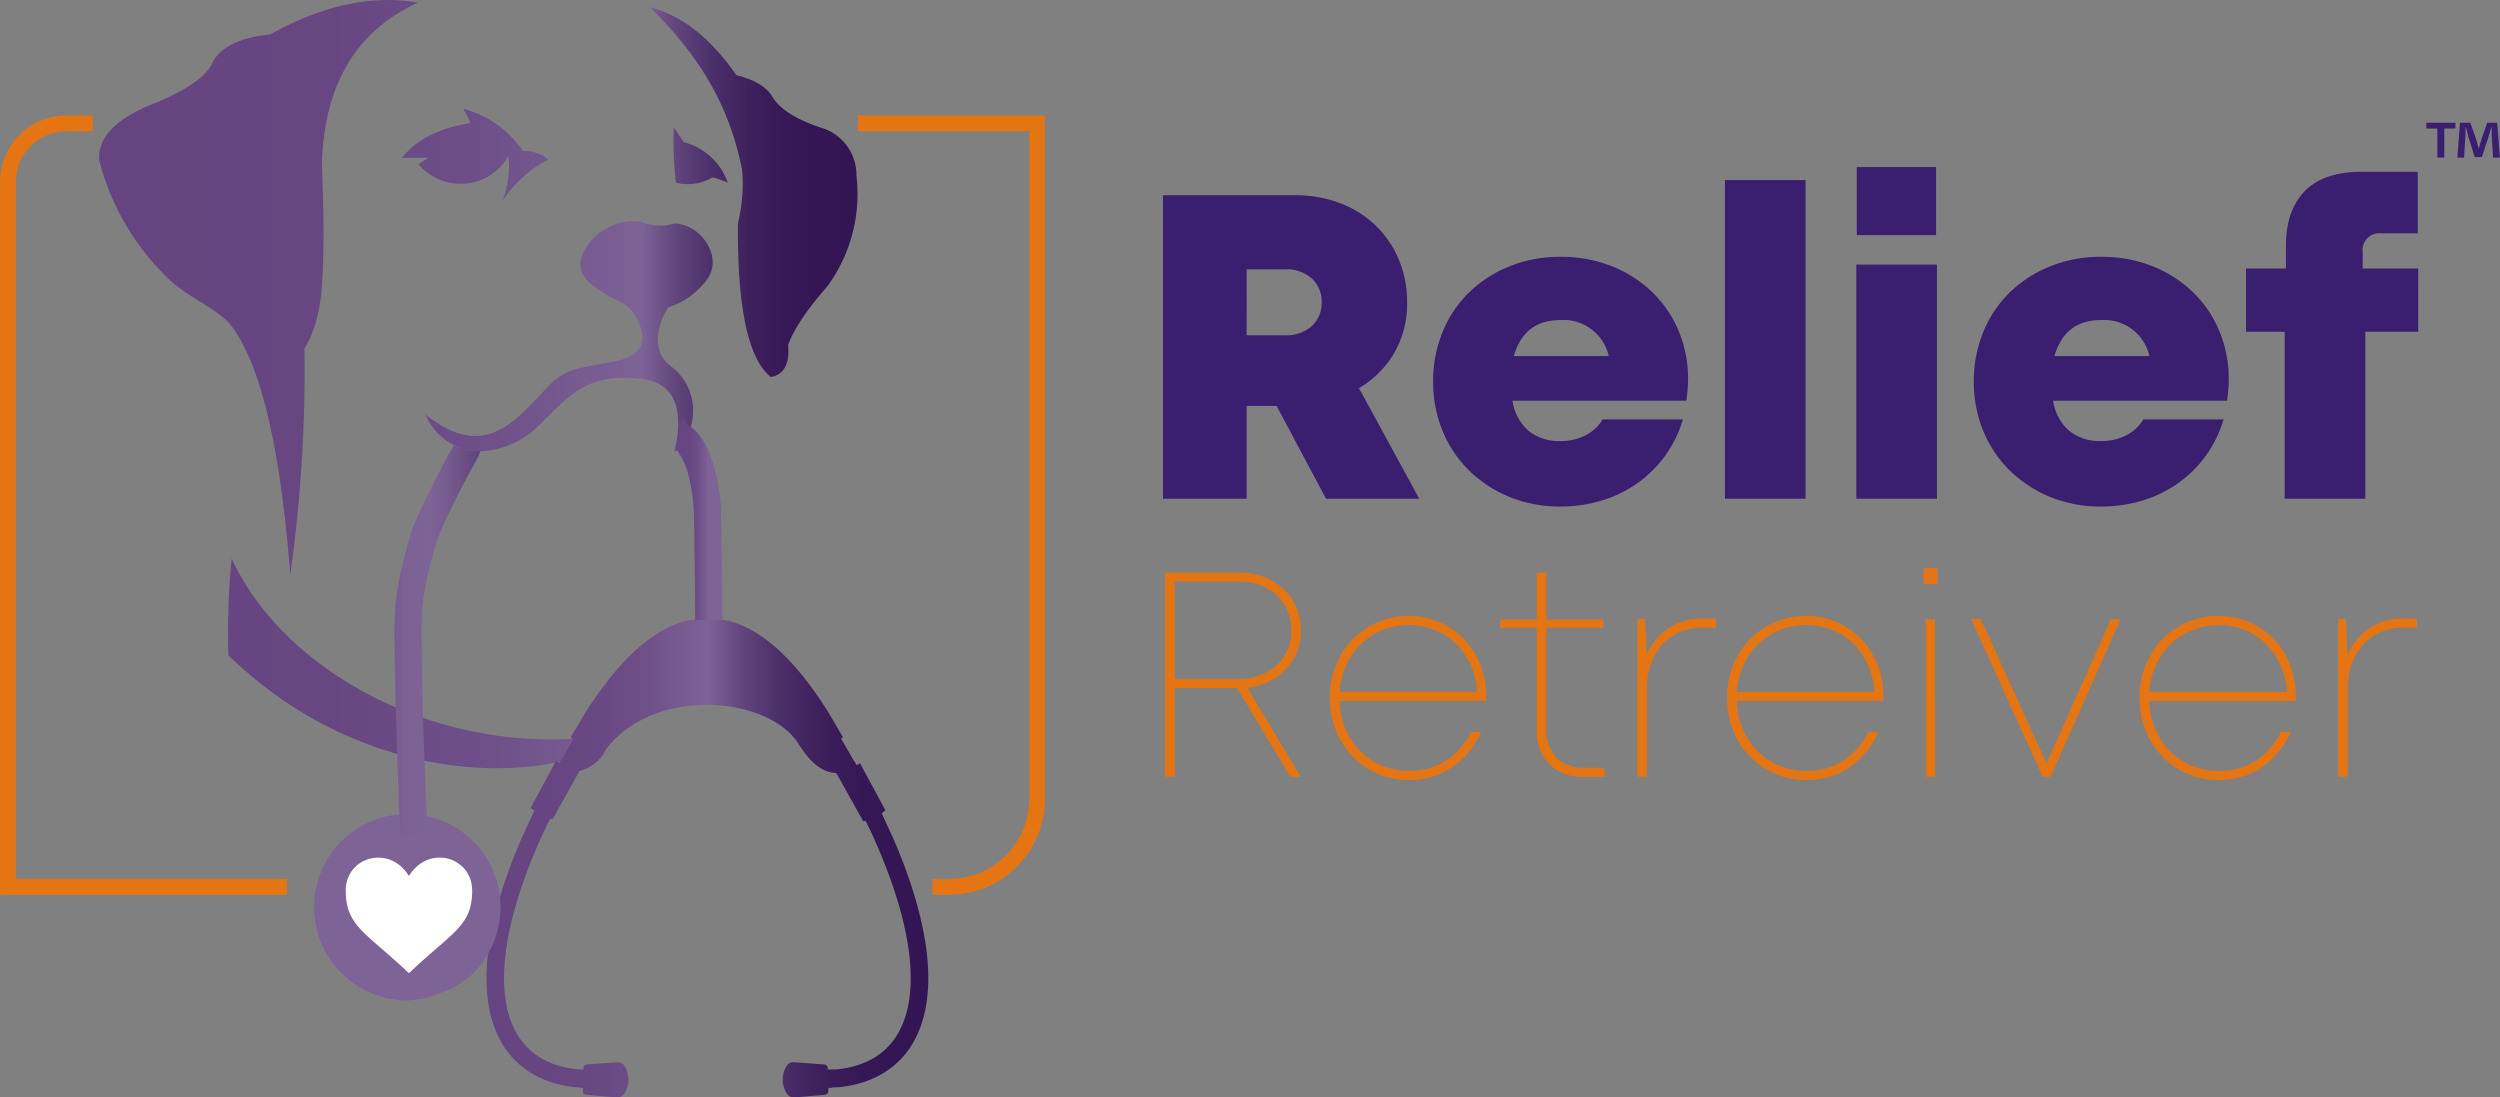 <svg xmlns="http://www.w3.org/2000/svg" xmlns:xlink="http://www.w3.org/1999/xlink" width="317.132" height="139.208" viewBox="0 0 317.132 139.208">
  <rect x="0" y="0" width="317.132" height="139.208" fill="#808080" stroke="none"/>
  <defs>
    <linearGradient id="linear-gradient" y1="0.5" x2="1" y2="0.5" gradientUnits="objectBoundingBox">
      <stop offset="0" stop-color="#654481"/>
      <stop offset="0.307" stop-color="#674682"/>
      <stop offset="0.507" stop-color="#6e4f89"/>
      <stop offset="0.676" stop-color="#7a5e93"/>
      <stop offset="0.716" stop-color="#7e6397"/>
      <stop offset="0.717" stop-color="#7d6296"/>
      <stop offset="0.76" stop-color="#61467d"/>
      <stop offset="0.806" stop-color="#4c306a"/>
      <stop offset="0.857" stop-color="#3d205c"/>
      <stop offset="0.916" stop-color="#341754"/>
      <stop offset="1" stop-color="#321552"/>
    </linearGradient>
    <linearGradient id="linear-gradient-2" y1="0.5" x2="1" y2="0.5" gradientUnits="objectBoundingBox">
      <stop offset="0" stop-color="#654481"/>
      <stop offset="0.214" stop-color="#674682"/>
      <stop offset="0.354" stop-color="#6e4f89"/>
      <stop offset="0.472" stop-color="#7a5e93"/>
      <stop offset="0.5" stop-color="#7e6397"/>
      <stop offset="0.502" stop-color="#7d6296"/>
      <stop offset="0.578" stop-color="#61467d"/>
      <stop offset="0.659" stop-color="#4c306a"/>
      <stop offset="0.749" stop-color="#3d205c"/>
      <stop offset="0.852" stop-color="#341754"/>
      <stop offset="1" stop-color="#321552"/>
    </linearGradient>
    <linearGradient id="linear-gradient-3" y1="0.5" x2="1.379" y2="0.5" gradientUnits="objectBoundingBox">
      <stop offset="0" stop-color="#654481"/>
      <stop offset="0.214" stop-color="#674682"/>
      <stop offset="0.354" stop-color="#6e4f89"/>
      <stop offset="0.472" stop-color="#7a5e93"/>
      <stop offset="0.5" stop-color="#7e6397"/>
    </linearGradient>
    <linearGradient id="linear-gradient-4" x1="-0.146" y1="0.5" x2="2.045" y2="0.5" gradientUnits="objectBoundingBox">
      <stop offset="0" stop-color="#654481"/>
      <stop offset="0.021" stop-color="#6d4e88"/>
      <stop offset="0.059" stop-color="#775a90"/>
      <stop offset="0.113" stop-color="#7c6195"/>
      <stop offset="0.263" stop-color="#7e6397"/>
      <stop offset="0.369" stop-color="#74598e"/>
      <stop offset="0.545" stop-color="#5c4078"/>
      <stop offset="0.767" stop-color="#341754"/>
      <stop offset="0.78" stop-color="#321552"/>
    </linearGradient>
  </defs>
  <g id="Group_491" data-name="Group 491" transform="translate(-1017.648 -296.52)">
    <path id="Path_949" data-name="Path 949" d="M1211.71,324.529h22.713v85.684a11.176,11.176,0,0,1-11.176,11.176h-2.1" transform="translate(-85.22 -12.364)" fill="none" stroke="#e57513" stroke-miterlimit="10" stroke-width="2"/>
    <path id="Path_950" data-name="Path 950" d="M1054.052,421.39h-35.4V331.982a7.453,7.453,0,0,1,7.453-7.453h3.3" transform="translate(0 -12.364)" fill="none" stroke="#e57513" stroke-miterlimit="10" stroke-width="2"/>
    <path id="Path_1909" data-name="Path 1909" d="M18.15-11.77h-3.8V0H3.74V-38.5H20.405a16.1,16.1,0,0,1,5.747.99,13.213,13.213,0,0,1,4.51,2.805,12.973,12.973,0,0,1,2.97,4.318,13.89,13.89,0,0,1,1.073,5.528,12.359,12.359,0,0,1-1.623,6.352A12.5,12.5,0,0,1,28.6-14.025L36.245,0H24.42Zm-3.8-8.965h4.84a4.773,4.773,0,0,0,3.438-1.183,3.968,3.968,0,0,0,1.238-3,3.968,3.968,0,0,0-1.238-3A4.773,4.773,0,0,0,19.195-29.1h-4.84Zm55.99,5.61a17.765,17.765,0,0,1-.22,2.695H48.07a6.284,6.284,0,0,0,2.063,3.836A6.1,6.1,0,0,0,54.12-7.315a6.884,6.884,0,0,0,3.217-.728,5.314,5.314,0,0,0,2.173-2.022H69.685a15.058,15.058,0,0,1-2.255,4.62A15.274,15.274,0,0,1,63.938-1.98a15.637,15.637,0,0,1-4.51,2.2A17.95,17.95,0,0,1,54.12.99,16.685,16.685,0,0,1,47.713-.22,15.915,15.915,0,0,1,42.6-3.548,14.935,14.935,0,0,1,39.215-8.58a16.191,16.191,0,0,1-1.21-6.27,16.334,16.334,0,0,1,1.21-6.325,14.839,14.839,0,0,1,3.355-5,15.755,15.755,0,0,1,5.115-3.3,16.893,16.893,0,0,1,6.435-1.21,17.342,17.342,0,0,1,6.6,1.21,15.755,15.755,0,0,1,5.115,3.3,14.7,14.7,0,0,1,3.327,4.922A15.758,15.758,0,0,1,70.345-15.125ZM54.12-22.66q-4.565,0-5.885,4.565H60.28A5.871,5.871,0,0,0,54.12-22.66Zm20.9-17.765H85.25V0H75.02Zm16.72-1.65h10.065v8.635H91.74ZM91.685-29.7h10.23V0H91.685ZM138.93-15.125a17.765,17.765,0,0,1-.22,2.695H116.655a6.284,6.284,0,0,0,2.063,3.836,6.1,6.1,0,0,0,3.987,1.279,6.884,6.884,0,0,0,3.217-.728,5.314,5.314,0,0,0,2.173-2.022H138.27a15.058,15.058,0,0,1-2.255,4.62,15.274,15.274,0,0,1-3.492,3.465,15.637,15.637,0,0,1-4.51,2.2,17.95,17.95,0,0,1-5.308.77A16.686,16.686,0,0,1,116.3-.22a15.915,15.915,0,0,1-5.115-3.328A14.935,14.935,0,0,1,107.8-8.58a16.191,16.191,0,0,1-1.21-6.27,16.335,16.335,0,0,1,1.21-6.325,14.839,14.839,0,0,1,3.355-5,15.755,15.755,0,0,1,5.115-3.3,16.893,16.893,0,0,1,6.435-1.21,17.342,17.342,0,0,1,6.6,1.21,15.755,15.755,0,0,1,5.115,3.3,14.7,14.7,0,0,1,3.327,4.922A15.758,15.758,0,0,1,138.93-15.125ZM122.705-22.66q-4.565,0-5.885,4.565h12.045A5.871,5.871,0,0,0,122.705-22.66Zm40.26,1.485h-6.71V0h-10.23V-21.175h-4.9v-8.03h5.06v-2.86q0-4.51,2.393-6.958t7.178-2.448h7.15v7.81h-4.565a2.139,2.139,0,0,0-2.42,2.42v2.035h7.04Z" transform="translate(1161.44 359.784)" fill="#3a1f71"/>
    <path id="Path_1910" data-name="Path 1910" d="M21.238-18.537a7.037,7.037,0,0,1-.517,2.7,7.15,7.15,0,0,1-1.4,2.2,7.258,7.258,0,0,1-2.141,1.554,8.66,8.66,0,0,1-2.732.8L21.2,0H19.869L13.152-11.248H5.217V0H4V-25.9h9.378a8.654,8.654,0,0,1,3.138.555A7.814,7.814,0,0,1,19-23.828a6.768,6.768,0,0,1,1.643,2.313A7.351,7.351,0,0,1,21.238-18.537ZM5.217-12.4h8.157a7.556,7.556,0,0,0,2.676-.464,6.417,6.417,0,0,0,2.122-1.28,5.576,5.576,0,0,0,1.366-1.948,6.259,6.259,0,0,0,.48-2.468,6.15,6.15,0,0,0-.5-2.505,5.99,5.99,0,0,0-1.384-1.967,6.062,6.062,0,0,0-2.1-1.28,7.681,7.681,0,0,0-2.657-.445H5.217Zm39.516,2.257v.518H26.122a10.025,10.025,0,0,0,.757,3.548,8.786,8.786,0,0,0,1.864,2.805,8.528,8.528,0,0,0,2.769,1.858,8.755,8.755,0,0,0,3.434.669,8.484,8.484,0,0,0,4.689-1.3A9.076,9.076,0,0,0,42.848-5.7H44.1a10.761,10.761,0,0,1-3.756,4.551A9.6,9.6,0,0,1,34.928.407a9.875,9.875,0,0,1-3.978-.8,9.747,9.747,0,0,1-3.182-2.2A10.134,10.134,0,0,1,25.66-5.9a11.053,11.053,0,0,1-.758-4.126,10.953,10.953,0,0,1,.758-4.088,9.924,9.924,0,0,1,2.109-3.293,9.887,9.887,0,0,1,3.182-2.183,9.875,9.875,0,0,1,3.978-.8,9.615,9.615,0,0,1,3.94.8,9.574,9.574,0,0,1,3.108,2.183,9.831,9.831,0,0,1,2.035,3.256A11.048,11.048,0,0,1,44.733-10.138Zm-9.786-9.1a8.769,8.769,0,0,0-3.379.648,8.579,8.579,0,0,0-2.732,1.776,8.657,8.657,0,0,0-1.865,2.683,10.109,10.109,0,0,0-.849,3.367H43.586a9.43,9.43,0,0,0-.831-3.441,9.089,9.089,0,0,0-1.864-2.683,7.973,7.973,0,0,0-2.677-1.739A8.745,8.745,0,0,0,34.947-19.24ZM59.755-1.147V0H57.128a5.911,5.911,0,0,1-4.4-1.61,6.066,6.066,0,0,1-1.591-4.459V-18.907H46.509v-1.036h4.625v-5.92h1.221v5.92h7.252v1.036H52.355V-6.132a5.09,5.09,0,0,0,1.258,3.674,4.792,4.792,0,0,0,3.626,1.311ZM73.889-20.054v1.147H72.113a6.922,6.922,0,0,0-2.868.573,6.591,6.591,0,0,0-2.2,1.591,7.077,7.077,0,0,0-1.425,2.423,9.114,9.114,0,0,0-.5,3.071V0H63.9V-19.98h1l.184,4.514a7.718,7.718,0,0,1,2.739-3.349,7.548,7.548,0,0,1,4.366-1.24Zm21.238,9.916v.518H76.516a10.025,10.025,0,0,0,.757,3.548,8.787,8.787,0,0,0,1.864,2.805,8.528,8.528,0,0,0,2.769,1.858,8.755,8.755,0,0,0,3.434.669,8.484,8.484,0,0,0,4.689-1.3A9.076,9.076,0,0,0,93.242-5.7H94.5a10.761,10.761,0,0,1-3.756,4.551A9.6,9.6,0,0,1,85.322.407a9.875,9.875,0,0,1-3.978-.8,9.747,9.747,0,0,1-3.182-2.2A10.134,10.134,0,0,1,76.054-5.9a11.053,11.053,0,0,1-.758-4.126,10.953,10.953,0,0,1,.758-4.088,9.924,9.924,0,0,1,2.109-3.293,9.887,9.887,0,0,1,3.182-2.183,9.875,9.875,0,0,1,3.978-.8,9.615,9.615,0,0,1,3.94.8,9.574,9.574,0,0,1,3.108,2.183,9.831,9.831,0,0,1,2.035,3.256A11.048,11.048,0,0,1,95.127-10.138Zm-9.786-9.1a8.769,8.769,0,0,0-3.379.648,8.579,8.579,0,0,0-2.732,1.776,8.657,8.657,0,0,0-1.865,2.683,10.11,10.11,0,0,0-.849,3.367H93.98a9.43,9.43,0,0,0-.831-3.441,9.089,9.089,0,0,0-1.864-2.683,7.973,7.973,0,0,0-2.677-1.739A8.746,8.746,0,0,0,85.341-19.24Zm14.892-7.252h1.739v2.072h-1.739Zm.259,6.512h1.184V0h-1.184Zm24.716,0L116.328,0h-1l-9.065-19.98h1.221L115.81-1.7l8.177-18.278Zm22.237,9.842v.518H128.834a10.025,10.025,0,0,0,.757,3.548,8.786,8.786,0,0,0,1.864,2.805,8.528,8.528,0,0,0,2.769,1.858,8.755,8.755,0,0,0,3.434.669,8.484,8.484,0,0,0,4.689-1.3A9.075,9.075,0,0,0,145.56-5.7h1.256a10.761,10.761,0,0,1-3.756,4.551A9.6,9.6,0,0,1,137.64.407a9.875,9.875,0,0,1-3.978-.8,9.747,9.747,0,0,1-3.182-2.2A10.134,10.134,0,0,1,128.372-5.9a11.053,11.053,0,0,1-.758-4.126,10.953,10.953,0,0,1,.758-4.088,9.924,9.924,0,0,1,2.109-3.293,9.888,9.888,0,0,1,3.182-2.183,9.875,9.875,0,0,1,3.978-.8,9.615,9.615,0,0,1,3.94.8,9.574,9.574,0,0,1,3.108,2.183,9.832,9.832,0,0,1,2.035,3.256A11.048,11.048,0,0,1,147.445-10.138Zm-9.786-9.1a8.769,8.769,0,0,0-3.379.648,8.579,8.579,0,0,0-2.732,1.776,8.657,8.657,0,0,0-1.865,2.683,10.11,10.11,0,0,0-.849,3.367H146.3a9.43,9.43,0,0,0-.831-3.441,9.089,9.089,0,0,0-1.864-2.683,7.973,7.973,0,0,0-2.677-1.739A8.745,8.745,0,0,0,137.659-19.24Zm25.141-.814v1.147h-1.776a6.922,6.922,0,0,0-2.867.573,6.591,6.591,0,0,0-2.2,1.591,7.077,7.077,0,0,0-1.424,2.423,9.114,9.114,0,0,0-.5,3.071V0H152.81V-19.98h1l.184,4.514a7.719,7.719,0,0,1,2.739-3.349,7.548,7.548,0,0,1,4.366-1.24Z" transform="translate(1161.441 395.05)" fill="#e57513"/>
    <g id="Group_382" data-name="Group 382" transform="translate(1030.221 296.52)">
      <g id="Group_381" data-name="Group 381" transform="translate(0)">
        <path id="Path_951" data-name="Path 951" d="M1109.252,297.441c6.007,5.952,10.012,12.142,11.685,20.653a21.058,21.058,0,0,1-.538,6.755q-.135,16.071,4.184,19.493c1.674-.3,2.391-1.667,2.182-4.047.687-1.934,2.331-4.434,4.99-7.469a19.789,19.789,0,0,0,3.676-14.017,6.245,6.245,0,0,0-3.975-5.922c-3.436-1.071-5.678-2.44-6.665-4.047-.687-1.25-2.241-2.2-4.6-2.8C1116.962,301.369,1113.286,298.483,1109.252,297.441Zm-43.841,43.3a185.817,185.817,0,0,1-1.793,28.659q-1.973-25.177-7.92-32.081c-2.9-2.619-5.589-3.185-8.548-6.458a31.769,31.769,0,0,1-7.77-13.987c-.209-2.738,1.823-5,6.037-6.845,4.931-1.934,7.77-3.869,8.458-5.833q1.749-2.768,7.172-3.3c6.695-3.72,12.971-5.059,18.768-4.047q-11.79,5.4-12.193,20.534.628,15.4-.628,19.433A12.92,12.92,0,0,1,1065.41,340.741Zm38.881,48.985c-20.621,3.273-41.182-7.381-48.115-22.35a98.638,98.638,0,0,0-.418,12.262C1075.99,399.249,1101.84,394.577,1104.291,389.727Zm1.554-54.758h0a5.764,5.764,0,0,1,2.42,4.167c.119,2.738-2.869,3.154-5.319,3.571-3.706.625-4.931,1.012-6.814,3.035-4.184,4.494-8.07,9.2-15.361,3.363a7.633,7.633,0,0,0,4.752,4.345c3.019.922,7.023-.387,9.414-2.738,4.154-4.107,6.4-7.023,13.389-6.1,4.931.625,4.97,5.324,4.013,9.253a7.013,7.013,0,0,0-.487-10.92c-2.391-1.726-1.793-5.119-.3-7.44a9.326,9.326,0,0,0,3.8-2.262c1.913-1.727,2.51-3.661.986-6.042a5.157,5.157,0,0,0-3.975-2.351,5.963,5.963,0,0,1-4.244-.208,7.13,7.13,0,0,0-6.724,2.916c-1.7,2.41-.956,4.077.807,5.327A18.554,18.554,0,0,0,1105.845,334.968Zm11.327-15.952a6.159,6.159,0,0,1-4.632.685,42.1,42.1,0,0,1-.269-7.024l1.256,1.875a8.078,8.078,0,0,1,5.588,5.149A11.607,11.607,0,0,0,1117.171,319.017Zm-20.83-2.262a4.709,4.709,0,0,0-3.228-1.071,13.058,13.058,0,0,0-7.561-5.357,10.26,10.26,0,0,1,.9,1.815c-3.915.6-6.814,2.053-8.667,4.4h3.347l-1.255.8a6.972,6.972,0,0,0,11.417-1.042,12.05,12.05,0,0,1-.777,5.714A15.715,15.715,0,0,1,1096.341,316.755Z" transform="translate(-1039.366 -296.52)" fill-rule="evenodd" fill="url(#linear-gradient)"/>
        <path id="Path_952" data-name="Path 952" d="M1156.7,437.14l1.3.192c4.6,1.193,8.85,5.433,12.835,11.873l1.546,2.647,0,0,.14.251-.22.189,1.651,2.87.073.008.2.458,0,0,.052-.016c.144-.054.286-.114.427-.183l3.091,5.713.105.2.011.02-.461.414,1.429,3.091c3.183,7.333,4.6,13.511,4.469,18.425-.211,7.92-4.445,12.5-11.319,13.213l-.833.019-.009.058-.1.005-.385.013h-.012l-.014.35a.473.473,0,0,1-.426.516l-3.8.335a1.065,1.065,0,0,1-1.054-.516,3.233,3.233,0,0,1,.106-3.632.969.969,0,0,1,.841-.312l.322.023,3.338.245c.425,0,.576.216.59.381l.026.273,1.091-.018c5.866-.56,9.231-4.292,9.41-11.014.13-4.868-1.422-11.31-5.078-19.222l-.634-1.288-.3.051-3.411-6.107-.5-.059c-1.271-.226-2.623-1.039-4.208-3.51-3.73-6.222-18.35-7.527-24.5.526a5,5,0,0,1-3.03,2.657l-.349.122-3.4,6.093-.313-.053-.771,1.569c-3.655,7.912-5.209,14.355-5.079,19.222.179,6.722,3.545,10.453,9.409,11.014l.661.011.007-.265c.014-.165.165-.378.589-.381l3.338-.245.323-.023a.968.968,0,0,1,.84.312,3.233,3.233,0,0,1,.106,3.632,1.064,1.064,0,0,1-1.053.516l-3.8-.335a.473.473,0,0,1-.426-.516l.012-.381h-.023l-.386-.012-.1,0,0-.037-.4-.009c-6.875-.711-11.108-5.293-11.319-13.213-.131-4.914,1.286-11.092,4.469-18.425l1.586-3.433-.471-.351.011-.02.107-.2,3.091-5.711.488.181.187-.443.088-.011,1.436-2.5-.195-.188-.112-.1,0-.007,0,0,.063-.107.076-.135,0,0,1.665-2.787c4.231-6.684,8.577-10.726,13.108-11.792l1.007-.127" transform="translate(-1078.176 -358.591)" fill="url(#linear-gradient-2)"/>
        <path id="Path_953" data-name="Path 953" d="M1102.661,504.644l-2.15.331q-.5.024-1,0a11.824,11.824,0,1,1,8.088-2.769l-1.827,1.219" transform="translate(-1060.888 -378.079)" fill="#7e6397"/>
        <path id="Path_954" data-name="Path 954" d="M1095.369,495.507a4.294,4.294,0,0,1,.433-1.963,3.96,3.96,0,0,1,2.011-1.914,4.272,4.272,0,0,1,4.391.62,5.148,5.148,0,0,1,1.136,1.292l.1,0a4.965,4.965,0,0,1,1.748-1.707,4.08,4.08,0,0,1,1.677-.53,4.135,4.135,0,0,1,2.764.694,3.97,3.97,0,0,1,1.694,2.576,5.712,5.712,0,0,1,.064,1.526,7.69,7.69,0,0,1-.211,1.417,5.842,5.842,0,0,1-.947,2,11.159,11.159,0,0,1-1.374,1.527c-.844.8-1.738,1.549-2.615,2.315-.689.6-1.376,1.207-2.046,1.829-.25.233-.5.464-.749.7l-.117,0c-.486-.458-.976-.913-1.473-1.359-.551-.495-1.109-.982-1.668-1.467s-1.095-.944-1.633-1.428c-.38-.342-.756-.689-1.111-1.056a8.162,8.162,0,0,1-1.3-1.7,5.868,5.868,0,0,1-.641-1.834,8.158,8.158,0,0,1-.122-1.271Z" transform="translate(-1064.086 -382.49)" fill="#fff"/>
        <path id="Path_955" data-name="Path 955" d="M1176.264,417.252c0-.006-.037-5.321-.172-12.911a22.068,22.068,0,0,0-1.661-8.743,8.262,8.262,0,0,0-1.575-2.381,4.266,4.266,0,0,0-.995-.757c-.372-.2,0-.7-.523-.706l-.285.064-.429,2.293-.09.4.012.228-.1.256.083-.485-.012.216-.012.328-.092.357s-.092.121.116.123v-.6l-.167.534s.1.164.35.518a8.965,8.965,0,0,1,1.244,2.874,22.922,22.922,0,0,1,.7,5.539c.067,3.778.1,7.254.118,9.785s.024,2.983.025,2.988Z" transform="translate(-1097.191 -338.557)" fill="url(#linear-gradient-3)"/>
        <path id="Path_956" data-name="Path 956" d="M1113.981,397.6c-.006.012-.8,1.355-2.181,4.018-.691,1.333-1.414,2.78-2.036,4.139a27.055,27.055,0,0,0-1.44,3.679,58.756,58.756,0,0,0-1.524,6.452,33.507,33.507,0,0,0-.364,5.532c0,1.41.034,3.045.068,5.137.136,8.426.678,20.461.678,20.469l3.429-.154s-.033-.749-.086-2.006c-.158-3.771-.487-12.109-.589-18.364-.033-2.1-.067-3.728-.067-5.082a30.016,30.016,0,0,1,.321-4.994,55.758,55.758,0,0,1,1.441-6.071,24.239,24.239,0,0,1,1.254-3.17c.88-1.924,2.019-4.124,2.933-5.83.458-.854.86-1.586,1.146-2.1a5.657,5.657,0,0,0,.383-.9,7,7,0,0,1-3.329-.729" transform="translate(-1068.971 -341.139)" fill="url(#linear-gradient-4)"/>
      </g>
    </g>
    <path id="Path_1908" data-name="Path 1908" d="M1920.484,288.613v.731h-1.413v3.687h-.877v-3.687h-1.4v-.731Zm4.775,4.418-.162-2.6c-.017-.341-.017-.763-.033-1.234h-.049c-.114.39-.26.91-.374,1.316l-.8,2.452h-.91l-.8-2.517c-.081-.325-.211-.861-.309-1.251h-.049c0,.406-.016.828-.032,1.234l-.162,2.6h-.846l.326-4.418h1.315l.763,2.161c.113.341.178.665.292,1.12h.016c.114-.39.212-.78.309-1.089l.764-2.192h1.266l.342,4.418Z" transform="translate(-591.357 23.48)" fill="#3a1f71"/>
  </g>
</svg>
